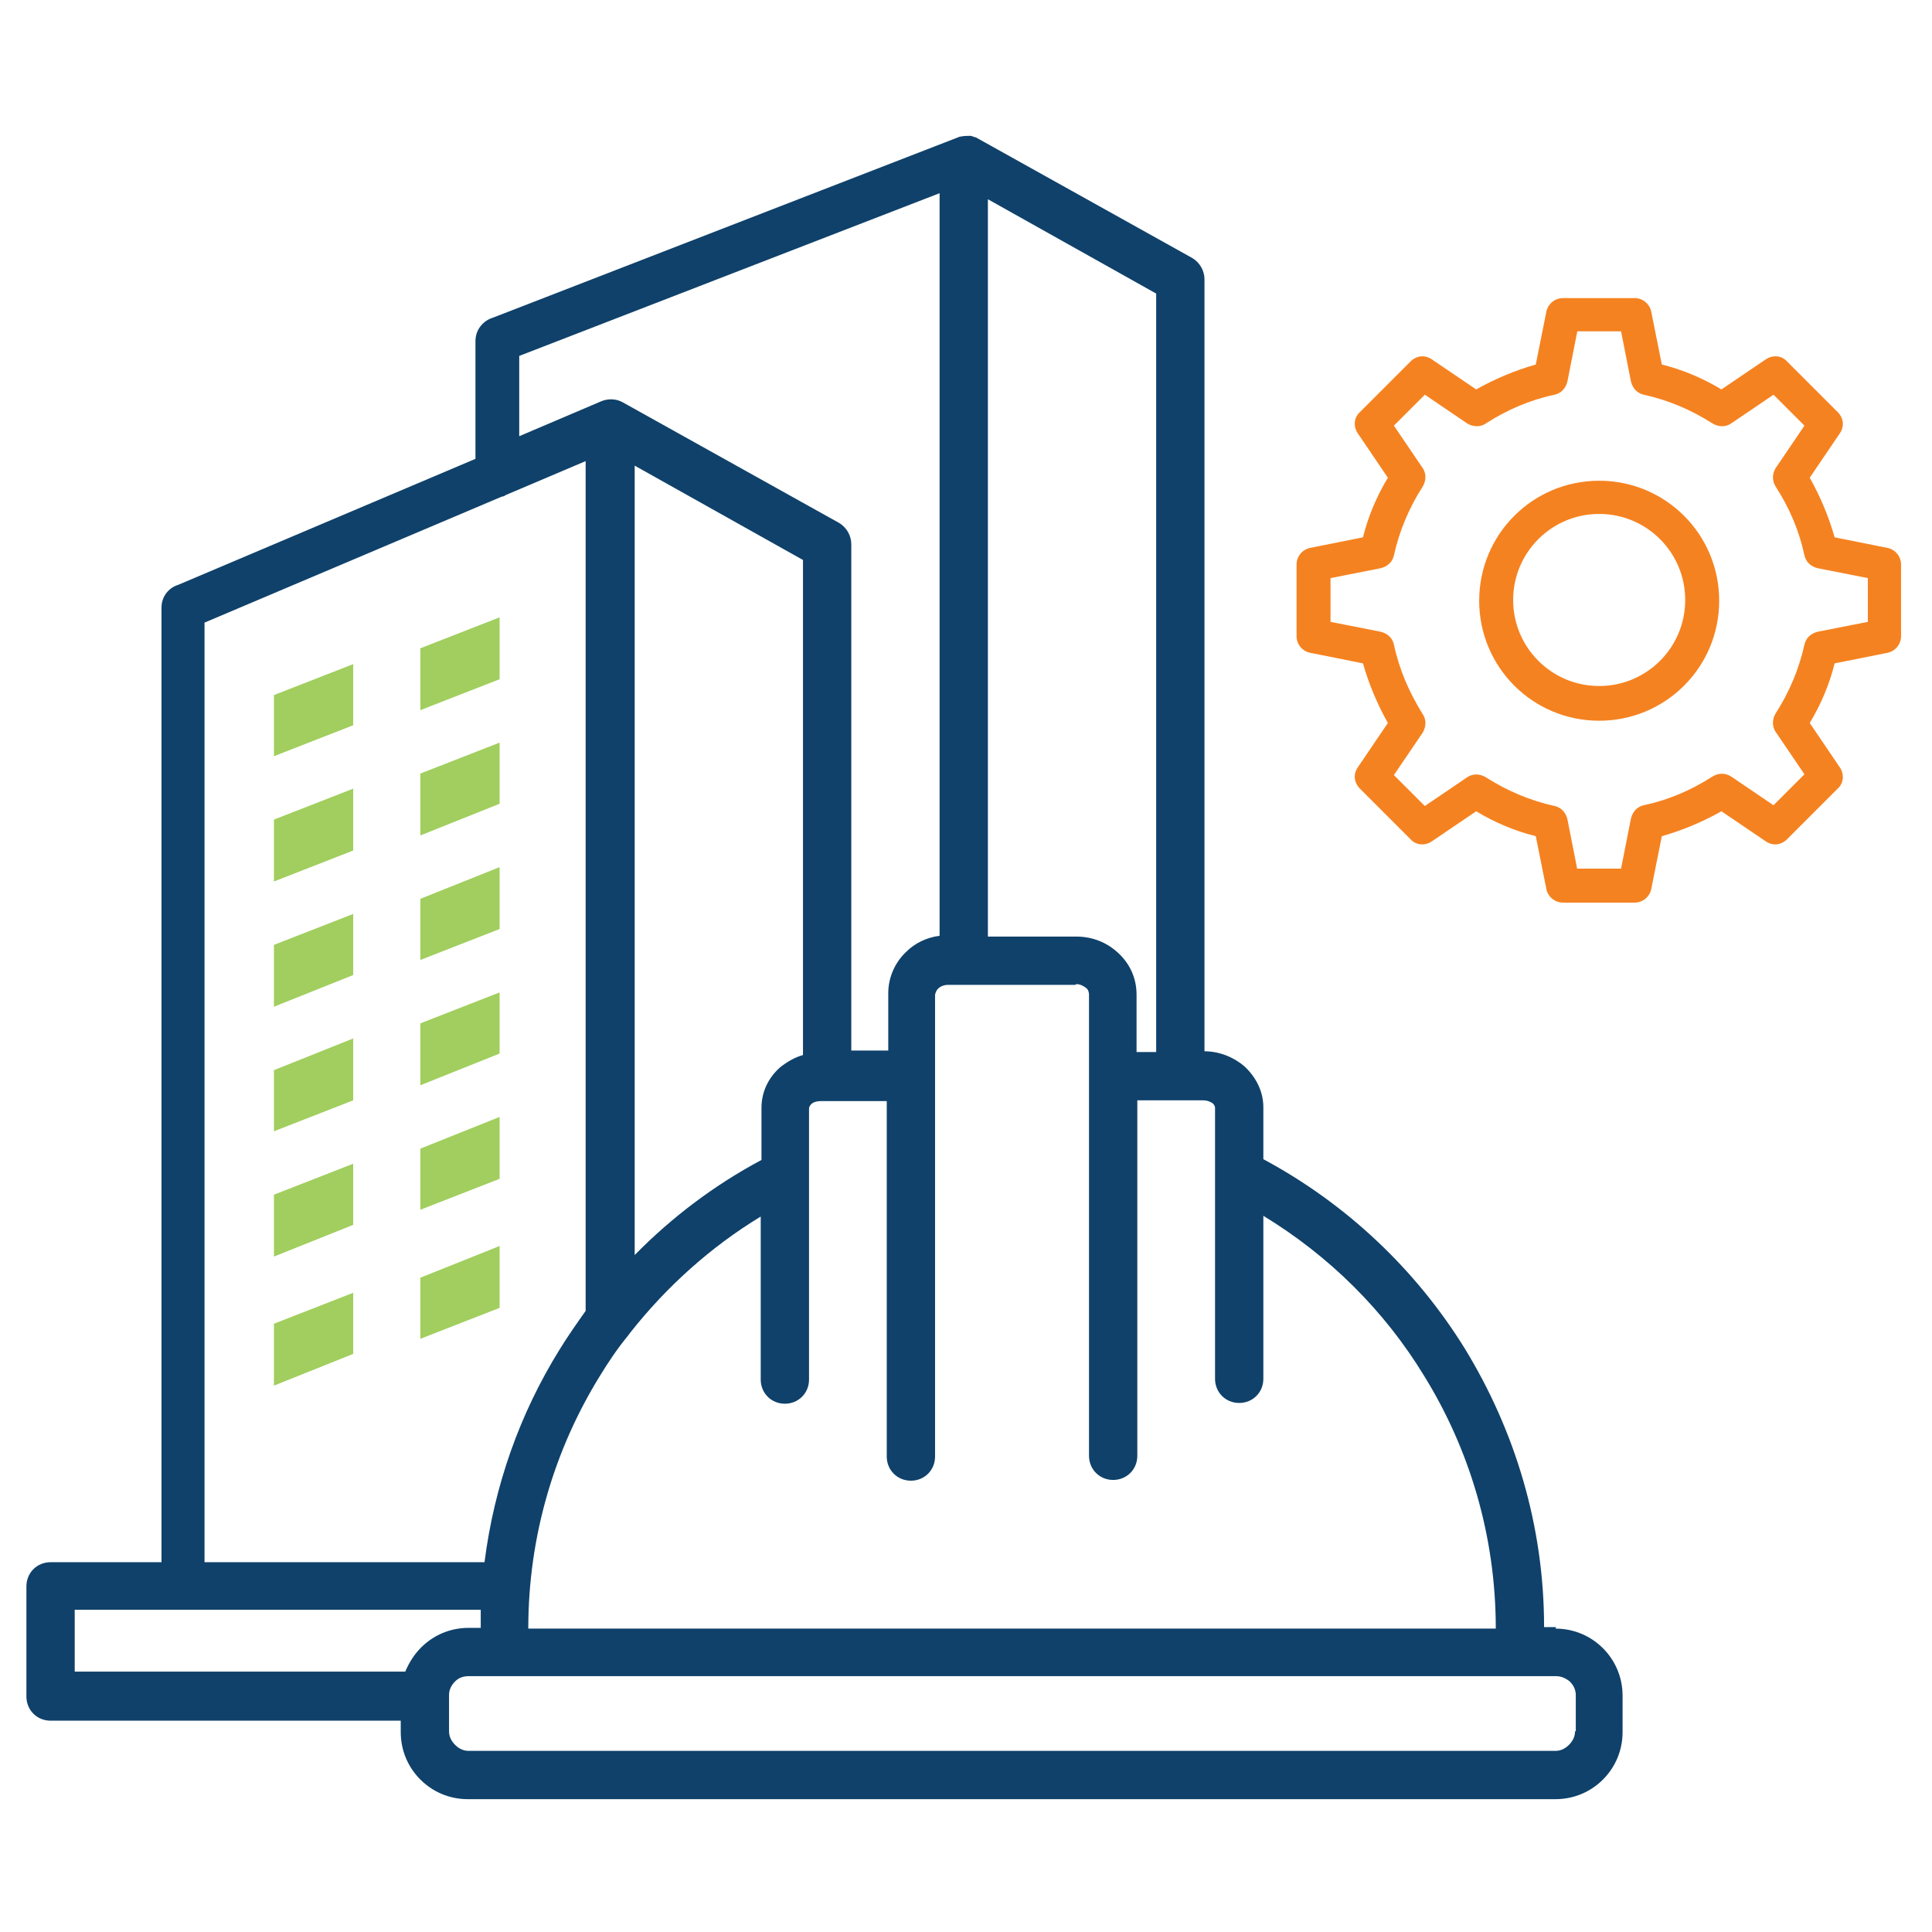 <?xml version="1.0" encoding="UTF-8"?>
<svg id="Layer_1" data-name="Layer 1" xmlns="http://www.w3.org/2000/svg" version="1.1" viewBox="0 0 256 256">
  <defs>
    <style>
      .cls-1 {
        fill: #a1ce5e;
      }

      .cls-1, .cls-2, .cls-3 {
        stroke-width: 0px;
      }

      .cls-2 {
        fill: #f58220;
      }

      .cls-3 {
        fill: #0f416a;
      }
    </style>
  </defs>
  <path class="cls-2" d="M216.6,119.6h-9.5c-1.1,0-2-.8-2.2-1.8l-1.4-7c-2.8-.7-5.4-1.8-7.9-3.3l-5.9,4c-.9.6-2.1.5-2.8-.3l-6.7-6.7c-.8-.8-.9-1.9-.3-2.8l4-5.9c-1.4-2.5-2.5-5.1-3.3-7.9l-7-1.4c-1-.2-1.8-1.1-1.8-2.2v-9.5c0-1.1.8-2,1.8-2.2l7-1.4c.7-2.8,1.8-5.4,3.3-7.9l-4-5.9c-.6-.9-.5-2.1.3-2.8l6.7-6.7c.8-.8,1.9-.9,2.8-.3l5.9,4c2.5-1.4,5.1-2.5,7.9-3.3l1.4-7c.2-1,1.1-1.8,2.2-1.8h9.5c1.1,0,2,.8,2.2,1.8l1.4,7c2.8.7,5.4,1.8,7.9,3.3l5.9-4c.9-.6,2.1-.5,2.8.3l6.7,6.7c.8.8.9,1.9.3,2.8l-4,5.9c1.4,2.5,2.5,5.1,3.3,7.9l7,1.4c1,.2,1.8,1.1,1.8,2.2v9.5c0,1.1-.8,2-1.8,2.2l-7,1.4c-.7,2.8-1.8,5.4-3.3,7.9l4,5.9c.6.9.5,2.1-.3,2.8l-6.7,6.7c-.8.8-1.9.9-2.8.3l-5.9-4c-2.5,1.4-5.1,2.5-7.9,3.3l-1.4,7c-.2,1-1.1,1.8-2.2,1.8ZM209,115.1h5.8l1.3-6.6c.2-.9.8-1.6,1.7-1.8,3.3-.7,6.3-2,9.1-3.8.8-.5,1.7-.5,2.5,0l5.6,3.8,4.1-4.1-3.8-5.6c-.5-.7-.5-1.7,0-2.5,1.8-2.8,3.1-5.9,3.8-9.1.2-.9.9-1.5,1.8-1.7l6.6-1.3v-5.8l-6.6-1.3c-.9-.2-1.6-.8-1.8-1.7-.7-3.3-2-6.3-3.8-9.1-.5-.8-.5-1.7,0-2.5l3.8-5.6-4.1-4.1-5.6,3.8c-.7.5-1.7.5-2.5,0-2.8-1.8-5.9-3.1-9.1-3.8-.9-.2-1.5-.9-1.7-1.8l-1.3-6.6h-5.8l-1.3,6.6c-.2.9-.8,1.6-1.7,1.8-3.3.7-6.3,2-9.1,3.8-.7.5-1.7.5-2.5,0l-5.6-3.8-4.1,4.1,3.8,5.6c.5.7.5,1.7,0,2.5-1.8,2.8-3.1,5.9-3.8,9.1-.2.9-.9,1.5-1.8,1.7l-6.6,1.3v5.8l6.6,1.3c.9.2,1.6.8,1.8,1.7.7,3.3,2,6.3,3.8,9.2.5.7.5,1.7,0,2.5l-3.8,5.6,4.1,4.1,5.6-3.8c.7-.5,1.7-.5,2.5,0,2.8,1.8,5.9,3.1,9.1,3.8.9.2,1.5.9,1.7,1.8l1.3,6.6ZM249.7,84.3h0,0ZM211.9,95.5c-8.8,0-15.9-7.1-15.9-15.9s7.1-15.9,15.9-15.9,15.9,7.1,15.9,15.9-7.1,15.9-15.9,15.9ZM211.9,68.1c-6.3,0-11.4,5.1-11.4,11.4s5.1,11.4,11.4,11.4,11.4-5.1,11.4-11.4-5.1-11.4-11.4-11.4Z"/>
  <path class="cls-3" d="M206.2,215.6h-1.6c0-13.5-3.9-26.1-10.5-36.9-6.5-10.5-15.7-19.2-26.7-25.1v-6.9c0-2.1-1-4-2.5-5.4-1.4-1.2-3.3-2-5.3-2V37h0c0-1.1-.6-2.2-1.6-2.8l-28.7-16h0s0,0,0,0h0s0,0,0,0h0s0,0,0,0h0s0,0,0,0h0s0,0,0,0h0s0,0,0,0c-.2,0-.5-.2-.7-.2h0s0,0,0,0h0c-.4,0-.9,0-1.3.1h0s0,0-.1,0l-61.9,24c-1.3.4-2.3,1.6-2.3,3.1v15.6l-39.4,16.7c-1.3.4-2.2,1.6-2.2,3v126.5H6.7c-1.8,0-3.2,1.4-3.2,3.2v14.6c0,1.8,1.4,3.2,3.2,3.2h46.4v1.5c0,2.5,1,4.7,2.6,6.3,1.6,1.6,3.8,2.6,6.3,2.6h144.1c2.5,0,4.7-1,6.3-2.6,1.6-1.6,2.6-3.8,2.6-6.3v-4.8c0-2.5-1-4.7-2.6-6.3-1.6-1.6-3.8-2.6-6.3-2.6ZM130.9,26.4l22.3,12.5v100.5h0s-2.6,0-2.6,0v-7.6c0-2.2-.9-4.1-2.4-5.5-1.5-1.4-3.4-2.2-5.6-2.2h-11.7V26.4ZM142.6,130.4c.5,0,.9.2,1.3.5.3.2.4.6.4.9v61.1c0,1.8,1.4,3.2,3.2,3.2s3.2-1.4,3.2-3.2v-47.1h8.7c.6,0,1,.2,1.3.4.2.2.3.4.3.6v35.9c0,1.8,1.4,3.2,3.2,3.2s3.2-1.4,3.2-3.2v-21.6c8.7,5.3,16,12.5,21.3,21.2,6,9.7,9.5,21.2,9.5,33.5H70c0-12.3,3.5-23.8,9.5-33.5,1.1-1.8,2.3-3.6,3.7-5.3.1-.1.2-.3.3-.4h0c4.8-6.1,10.7-11.4,17.3-15.4v21.6c0,1.8,1.4,3.2,3.2,3.2s3.2-1.4,3.2-3.2v-35.9c0-.2.1-.4.3-.6.3-.3.8-.4,1.3-.4h8.7v47.1c0,1.8,1.4,3.2,3.2,3.2s3.2-1.4,3.2-3.2v-61.1c0-.3.2-.7.4-.9.3-.3.8-.5,1.3-.5h16.9ZM84.1,166.2V61.7l22.3,12.5v65.6c-1.1.3-2.1.9-3,1.6-1.6,1.4-2.5,3.3-2.5,5.4v6.9c-6.2,3.3-11.9,7.6-16.8,12.6ZM68.7,47.2l55.8-21.6v98.4s0,0,0,0h0s0,0,0,0c-1.7.2-3.3,1-4.4,2.1-1.5,1.4-2.4,3.4-2.4,5.5v7.6h-4.9v-67.1h0c0-1.1-.6-2.2-1.6-2.8l-28.7-16c-.9-.5-2-.5-2.9-.1l-10.8,4.6v-10.7ZM27.1,206.9v-124.4l39.4-16.7c.2,0,.4-.1.5-.2l10.6-4.5v112.6c-1.2,1.7-2.4,3.4-3.5,5.2-5.2,8.4-8.6,17.9-9.9,28.1H27.1ZM53.7,221.5H9.9v-8.2h53.8c0,.8,0,1.6,0,2.4h-1.6c-2.5,0-4.7,1-6.3,2.6-.9.9-1.6,2-2.1,3.2ZM208.7,229.4c0,.7-.3,1.3-.8,1.8-.5.5-1.1.8-1.8.8H62.1c-.7,0-1.3-.3-1.8-.8-.5-.5-.8-1.1-.8-1.8v-4.8c0-.7.3-1.3.8-1.8.5-.5,1.1-.7,1.8-.7h144.1c.7,0,1.3.3,1.8.7.5.5.8,1.1.8,1.8v4.8Z"/>
  <polygon class="cls-1" points="55.7 127.2 66.2 123.1 66.2 114.9 55.7 119.1 55.7 127.2"/>
  <polygon class="cls-1" points="55.7 143.8 66.2 139.6 66.2 131.5 55.7 135.6 55.7 143.8"/>
  <polygon class="cls-1" points="55.7 160.3 66.2 156.2 66.2 148 55.7 152.2 55.7 160.3"/>
  <polygon class="cls-1" points="55.7 177.4 66.2 173.3 66.2 165.1 55.7 169.3 55.7 177.4"/>
  <polygon class="cls-1" points="55.7 110.7 66.2 106.5 66.2 98.4 55.7 102.5 55.7 110.7"/>
  <polygon class="cls-1" points="55.7 85.9 55.7 94.1 66.2 90 66.2 81.8 55.7 85.9"/>
  <polygon class="cls-1" points="36.3 100.2 46.8 96.1 46.8 88 36.3 92.1 36.3 100.2"/>
  <polygon class="cls-1" points="36.3 133.4 46.8 129.2 46.8 121.1 36.3 125.2 36.3 133.4"/>
  <polygon class="cls-1" points="36.3 149.9 46.8 145.8 46.8 137.6 36.3 141.8 36.3 149.9"/>
  <polygon class="cls-1" points="36.3 116.8 46.8 112.7 46.8 104.5 36.3 108.6 36.3 116.8"/>
  <polygon class="cls-1" points="36.3 166.5 46.8 162.3 46.8 154.2 36.3 158.3 36.3 166.5"/>
  <polygon class="cls-1" points="36.3 183.6 46.8 179.4 46.8 171.3 36.3 175.4 36.3 183.6"/>
</svg>